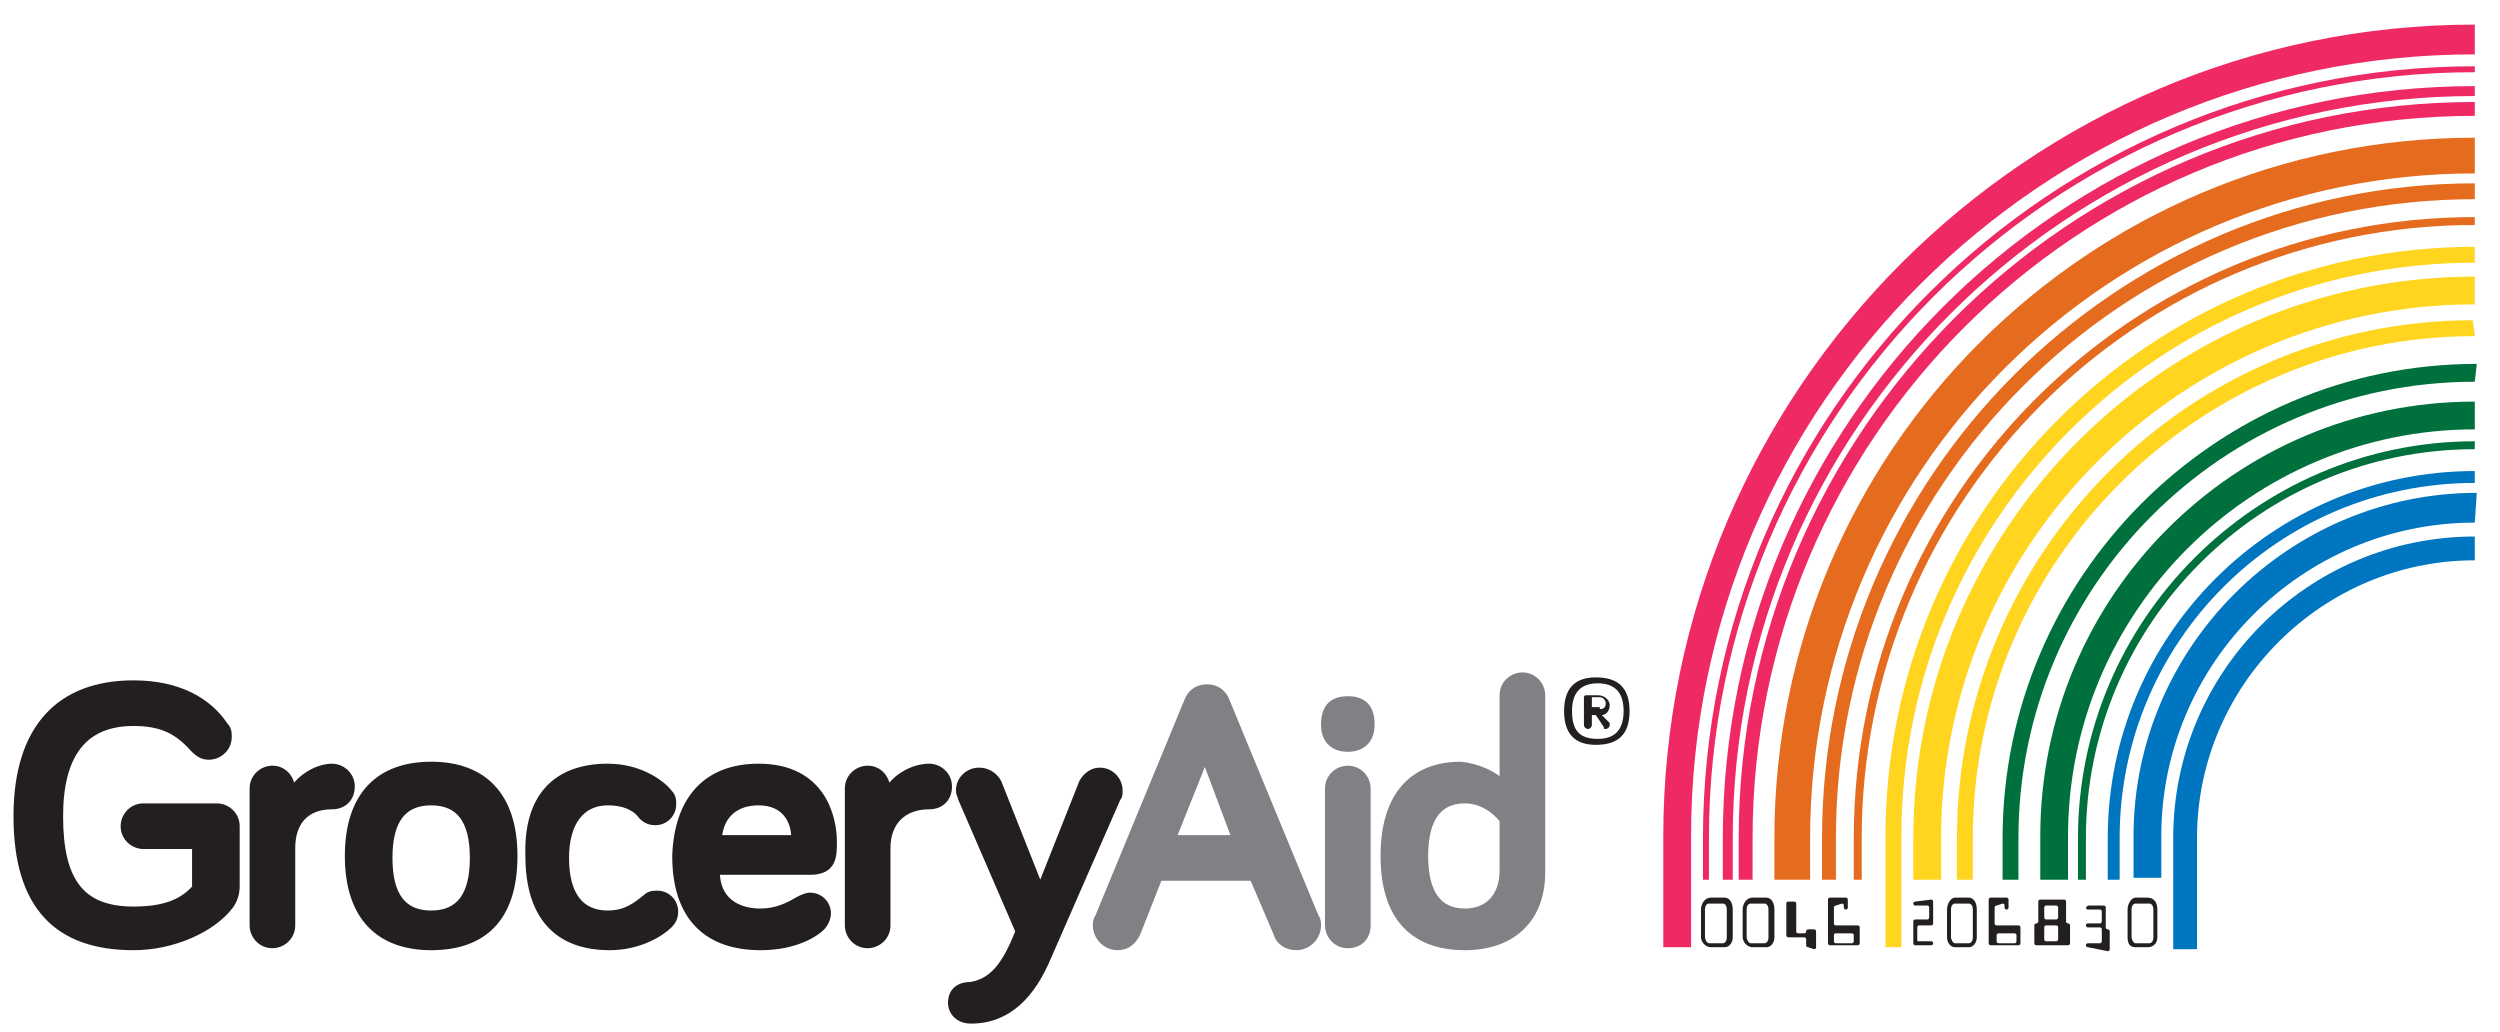 <?xml version="1.0" encoding="utf-8"?>
<!-- Generator: Adobe Illustrator 24.0.2, SVG Export Plug-In . SVG Version: 6.00 Build 0)  -->
<svg version="1.1" id="Layer_1" xmlns="http://www.w3.org/2000/svg" xmlns:xlink="http://www.w3.org/1999/xlink" x="0px" y="0px"
	 viewBox="0 0 126 52" style="enable-background:new 0 0 126 52;" xml:space="preserve">
<style type="text/css">
	.st0{fill:#231F20;}
	.st1{fill:#EE2963;}
	.st2{fill:#E56B1F;}
	.st3{fill:#FFD520;}
	.st4{fill:#00703C;}
	.st5{fill:#0076C0;}
	.st6{fill:none;stroke:#231F20;stroke-width:0.3;}
	.st7{fill:#808184;}
	.st8{fill:none;stroke:#808184;stroke-width:0.3;}
</style>
<g id="Group_1_" transform="translate(1376, 119)">
	<path id="Shape_80_" class="st0" d="M-1278.67-73.66c0.1,0,0.1,0.1,0.1,0.1v1.1c0,0.1-0.1,0.1-0.1,0.1h-0.6c-0.1,0-0.1,0.1-0.1,0.1
		v0.6c0,0.1,0,0.1,0.1,0.1h0.6c0.1,0,0.1,0.1,0.1,0.1c0,0.1-0.1,0.1-0.1,0.1h-0.8c-0.1,0-0.1-0.1-0.1-0.1v-1.1
		c0-0.1,0.1-0.1,0.1-0.1h0.6c0.1,0,0.1-0.1,0.1-0.1v-0.5c0-0.1-0.1-0.1-0.1-0.1h-0.6c-0.1,0-0.1-0.1-0.1-0.1c0-0.1,0.1-0.1,0.1-0.1
		L-1278.67-73.66L-1278.67-73.66z"/>
	<path id="Shape_81_" class="st0" d="M-1277.87-73.16c0-0.3,0.2-0.6,0.4-0.6h0.7c0.2,0,0.4,0.2,0.4,0.6v1.4c0,0.3-0.2,0.5-0.4,0.5
		h-0.7c-0.2,0-0.4-0.2-0.4-0.5V-73.16z M-1277.67-71.76c0,0.1,0.1,0.3,0.2,0.3h0.7c0.1,0,0.2-0.1,0.2-0.3v-1.4
		c0-0.2-0.1-0.3-0.2-0.3h-0.7c-0.1,0-0.2,0.1-0.2,0.3V-71.76z"/>
	<path id="Shape_82_" class="st0" d="M-1275.37-73.36c-0.1,0-0.1,0.1-0.1,0.1v0.8c0,0.1,0.1,0.1,0.1,0.1h1.1c0.1,0,0.1,0.1,0.1,0.1
		v0.8c0,0.1-0.1,0.1-0.1,0.1h-1.4c-0.1,0-0.1-0.1-0.1-0.1v-2.2c0-0.1,0.1-0.1,0.1-0.1h0.8c0.1,0,0.1,0.1,0.1,0.1v0.4
		c0,0.1-0.1,0.1-0.1,0.1c-0.1,0-0.1-0.1-0.1-0.1v-0.1c0-0.1-0.1-0.1-0.1-0.1L-1275.37-73.36L-1275.37-73.36z M-1274.47-71.46
		c0.1,0,0.1-0.1,0.1-0.1v-0.3c0-0.1-0.1-0.1-0.1-0.1h-0.8c-0.1,0-0.1,0.1-0.1,0.1v0.3c0,0.1,0.1,0.1,0.1,0.1H-1274.47z"/>
	<path id="Shape_83_" class="st0" d="M-1271.97-73.66c0.1,0,0.1,0.1,0.1,0.1v1c0,0.1,0.1,0.1,0.1,0.1c0.1,0,0.1,0.1,0.1,0.1v0.9
		c0,0.1-0.1,0.1-0.1,0.1h-1.6c-0.1,0-0.1-0.1-0.1-0.1v-0.9c0-0.1,0.1-0.1,0.1-0.1c0.1,0,0.1-0.1,0.1-0.1v-1c0-0.1,0.1-0.1,0.1-0.1
		H-1271.97z M-1272.97-72.76c0,0.1,0.1,0.1,0.1,0.1h0.5c0.1,0,0.1-0.1,0.1-0.1v-0.5c0-0.1-0.1-0.1-0.1-0.1h-0.5
		c-0.1,0-0.1,0.1-0.1,0.1V-72.76z M-1272.97-71.66c0,0.1,0.1,0.1,0.1,0.1h0.5c0.1,0,0.1-0.1,0.1-0.1v-0.6c0-0.1-0.1-0.1-0.1-0.1
		h-0.5c-0.1,0-0.1,0.1-0.1,0.1V-71.66z"/>
	<path id="Shape_84_" class="st0" d="M-1270.77-71.26c-0.1,0-0.1-0.1-0.1-0.1c0-0.1,0.1-0.1,0.1-0.1h0.6c0.1,0,0.1-0.1,0.1-0.1v-0.6
		c0-0.1-0.1-0.1-0.1-0.1h-0.6c-0.1,0-0.1-0.1-0.1-0.1c0-0.1,0.1-0.1,0.1-0.1h0.6c0.1,0,0.1-0.1,0.1-0.1v-0.5c0-0.1-0.1-0.1-0.1-0.1
		h-0.6c-0.1,0-0.1-0.1-0.1-0.1l0.1-0.1h0.8c0.1,0,0.1,0.1,0.1,0.1v1c0,0.1,0.1,0.1,0.1,0.1c0.1,0,0.1,0.1,0.1,0.1v0.9
		c0,0.1-0.1,0.1-0.1,0.1L-1270.77-71.26L-1270.77-71.26z"/>
	<path id="Shape_85_" class="st0" d="M-1268.77-73.16c0-0.3,0.2-0.6,0.4-0.6h0.6c0.3,0,0.5,0.2,0.5,0.6v1.4c0,0.3-0.2,0.5-0.5,0.5
		h-0.6c-0.3,0-0.4-0.2-0.4-0.5V-73.16z M-1268.57-71.76c0,0.1,0.1,0.3,0.2,0.3h0.7c0.1,0,0.2-0.1,0.2-0.3v-1.4
		c0-0.2-0.1-0.3-0.2-0.3h-0.7c-0.1,0-0.2,0.1-0.2,0.3V-71.76z"/>
	<path id="Shape_86_" class="st0" d="M-1288.17-73.16c0-0.3,0.2-0.6,0.5-0.6h0.7c0.2,0,0.4,0.2,0.4,0.6v1.4c0,0.3-0.2,0.5-0.4,0.5
		h-0.7c-0.3,0-0.5-0.3-0.5-0.5V-73.16z M-1287.97-71.76c0,0.1,0.1,0.3,0.2,0.3h0.7c0.1,0,0.2-0.1,0.2-0.3v-1.4
		c0-0.2-0.1-0.3-0.2-0.3h-0.7c-0.1,0-0.2,0.1-0.2,0.3V-71.76z"/>
	<path id="Shape_87_" class="st0" d="M-1290.27-73.16c0-0.3,0.2-0.6,0.5-0.6h0.7c0.2,0,0.4,0.2,0.4,0.6v1.4c0,0.3-0.2,0.5-0.4,0.5
		h-0.7c-0.3,0-0.5-0.3-0.5-0.5V-73.16z M-1290.07-71.76c0,0.1,0.1,0.3,0.2,0.3h0.7c0.1,0,0.2-0.1,0.2-0.3v-1.4
		c0-0.2-0.1-0.3-0.2-0.3h-0.7c-0.1,0-0.2,0.1-0.2,0.3V-71.76z"/>
	<path id="Shape_88_" class="st0" d="M-1284.87-71.26c-0.1,0-0.1-0.1-0.1-0.1v-0.3c0-0.1-0.1-0.1-0.1-0.1h-0.8
		c-0.1,0-0.1-0.1-0.1-0.1v-1.6c0-0.1,0.1-0.1,0.1-0.1h0.3c0.1,0,0.1,0.1,0.1,0.1v1.4c0,0.1,0.1,0.1,0.1,0.1h0.3
		c0.1,0,0.1-0.1,0.1-0.1c0-0.1,0.1-0.1,0.1-0.1h0.3c0.1,0,0.1,0.1,0.1,0.1v0.8c0,0.1-0.1,0.1-0.1,0.1L-1284.87-71.26L-1284.87-71.26
		z"/>
	<g id="Shape_89_" transform="translate(83, 0)">
		<path class="st0" d="M-1366.47-73.36c-0.1,0-0.1,0.1-0.1,0.1v0.8c0,0.1,0.1,0.1,0.1,0.1h1.1c0.1,0,0.1,0.1,0.1,0.1v0.8
			c0,0.1-0.1,0.1-0.1,0.1h-1.4c-0.1,0-0.1-0.1-0.1-0.1v-2.2c0-0.1,0.1-0.1,0.1-0.1h0.8c0.1,0,0.1,0.1,0.1,0.1v0.4
			c0,0.1-0.1,0.1-0.1,0.1c-0.1,0-0.1-0.1-0.1-0.1v-0.1c0-0.1-0.1-0.1-0.1-0.1L-1366.47-73.36L-1366.47-73.36z M-1365.67-71.46
			c0.1,0,0.1-0.1,0.1-0.1v-0.3c0-0.1-0.1-0.1-0.1-0.1h-0.8c-0.1,0-0.1,0.1-0.1,0.1v0.3c0,0.1,0.1,0.1,0.1,0.1H-1365.67z"/>
		<path class="st1" d="M-1334.27-116.26c-21.8,0-39.5,17.7-39.5,39.4v5.6h-1.4v-5.6c0-22.5,18.4-40.9,40.9-40.9V-116.26
			L-1334.27-116.26z"/>
	</g>
	<path id="Shape_90_" class="st1" d="M-1251.27-115.36c-21.3,0-38.6,17.3-38.6,38.6v2.1h-0.3v-2.1c0-21.5,17.5-38.9,38.9-38.9
		V-115.36L-1251.27-115.36z"/>
	<path id="Shape_91_" class="st1" d="M-1251.27-114.16c-20.6,0-37.4,16.8-37.4,37.4v2.1h-0.5v-2.1c0-20.9,17-37.9,37.9-37.9V-114.16
		L-1251.27-114.16z"/>
	<path id="Shape_92_" class="st1" d="M-1251.27-113.16c-20.1,0-36.4,16.3-36.4,36.4v2.1h-0.7v-2.1c0-20.4,16.6-37.1,37.1-37.1
		V-113.16L-1251.27-113.16z"/>
	<path id="Shape_93_" class="st2" d="M-1251.27-110.26c-18.5,0-33.5,15-33.5,33.5v2.1h-1.8v-2.1c0-19.5,15.8-35.3,35.3-35.3V-110.26
		L-1251.27-110.26z"/>
	<path id="Shape_94_" class="st2" d="M-1251.27-108.96c-17.8,0-32.2,14.4-32.2,32.2v2.1h-0.7v-2.1c0-18.2,14.8-33,32.9-33V-108.96
		L-1251.27-108.96z"/>
	<path id="Shape_95_" class="st2" d="M-1251.27-107.66c-17.1,0-30.9,13.9-30.9,30.9v2.1h-0.4v-2.1c0-17.3,14-31.3,31.3-31.3V-107.66
		L-1251.27-107.66z"/>
	<path id="Shape_96_" class="st3" d="M-1251.27-105.76c-16,0-28.9,13-28.9,28.9v5.6h-0.8v-5.6c0-16.4,13.3-29.7,29.7-29.7V-105.76
		L-1251.27-105.76z"/>
	<path id="Shape_97_" class="st3" d="M-1251.27-103.66c-14.8,0-26.9,12.1-26.9,26.9v2.1h-1.4v-2.1c0-15.6,12.7-28.3,28.3-28.3
		V-103.66L-1251.27-103.66z"/>
	<path id="Shape_98_" class="st3" d="M-1251.27-102.06c-13.9,0-25.3,11.3-25.3,25.3v2.1h-0.8v-2.1c0-14.4,11.7-26.1,26-26.1
		L-1251.27-102.06L-1251.27-102.06z"/>
	<path id="Shape_99_" class="st4" d="M-1251.27-99.76c-12.7,0-23,10.3-23,23v2.1h-0.8v-2.1c0-13.1,10.7-23.9,23.9-23.9
		L-1251.27-99.76L-1251.27-99.76z"/>
	<path id="Shape_100_" class="st4" d="M-1251.27-97.36c-11.3,0-20.5,9.2-20.5,20.5v2.2h-1.4v-2.2c0-12.1,9.8-21.9,21.9-21.9V-97.36
		L-1251.27-97.36z"/>
	<path id="Shape_101_" class="st4" d="M-1251.27-96.36c-10.8,0-19.6,8.8-19.6,19.6v2.1h-0.4v-2.1c0-11,9-20,20-20V-96.36
		L-1251.27-96.36z"/>
	<path id="Shape_102_" class="st5" d="M-1251.27-94.66c-9.9,0-17.9,8-17.9,17.9v2.1h-0.6v-2.1c0-10.2,8.3-18.5,18.5-18.5V-94.66
		L-1251.27-94.66z"/>
	<path id="Shape_103_" class="st5" d="M-1251.27-92.66c-8.7,0-15.8,7.1-15.8,15.8v2.1h-1.4v-2.1c0-9.5,7.8-17.3,17.3-17.3
		L-1251.27-92.66L-1251.27-92.66z"/>
	<path id="Shape_104_" class="st5" d="M-1251.27-90.76c-7.7,0-14,6.3-14,14v5.6h-1.2v-5.6c0-8.4,6.8-15.2,15.2-15.2V-90.76
		L-1251.27-90.76z"/>
	<path id="Shape_105_" class="st0" d="M-1366.17-76.36h-2.6c-0.5,0-1-0.4-1-1c0-0.5,0.4-1,1-1h3.7c0.5,0,1,0.4,1,1v3
		c0,0.4-0.1,0.7-0.3,1c-0.9,1.2-2.9,2.1-4.9,2.1c-3.8,0-5.9-2-5.9-6.6c0-4.5,2.2-6.7,5.9-6.7c2.3,0,3.8,0.9,4.6,2.1
		c0.2,0.2,0.2,0.4,0.2,0.6c0,0.6-0.5,1-1,1c-0.3,0-0.5-0.1-0.8-0.4c-0.8-0.9-1.6-1.3-3-1.3c-2.5,0-3.7,1.6-3.7,4.7
		c0,3.3,1.1,4.7,3.7,4.7c1.4,0,2.4-0.3,3.1-1.1V-76.36L-1366.17-76.36z"/>
	<path id="Shape_106_" class="st6" d="M-1366.17-76.36h-2.6c-0.5,0-1-0.4-1-1c0-0.5,0.4-1,1-1h3.7c0.5,0,1,0.4,1,1v3
		c0,0.4-0.1,0.7-0.3,1c-0.9,1.2-2.9,2.1-4.9,2.1c-3.8,0-5.9-2-5.9-6.6c0-4.5,2.2-6.7,5.9-6.7c2.3,0,3.8,0.9,4.6,2.1
		c0.2,0.2,0.2,0.4,0.2,0.6c0,0.6-0.5,1-1,1c-0.3,0-0.5-0.1-0.8-0.4c-0.8-0.9-1.6-1.3-3-1.3c-2.5,0-3.7,1.6-3.7,4.7
		c0,3.3,1.1,4.7,3.7,4.7c1.4,0,2.4-0.3,3.1-1.1V-76.36L-1366.17-76.36z"/>
	<path id="Shape_107_" class="st0" d="M-1361.27-79.16c0.4-0.7,1.3-1.2,2-1.2c0.5,0,1,0.4,1,1s-0.4,1-1,1c-1.3,0-2,0.8-2,2.1v3.9
		c0,0.6-0.5,1-1,1c-0.6,0-1-0.5-1-1v-6.9c0-0.6,0.5-1,1-1C-1361.67-80.26-1361.27-79.76-1361.27-79.16L-1361.27-79.16z"/>
	<path id="Shape_108_" class="st6" d="M-1361.27-79.16c0.4-0.7,1.3-1.2,2-1.2c0.5,0,1,0.4,1,1s-0.4,1-1,1c-1.3,0-2,0.8-2,2.1v3.9
		c0,0.6-0.5,1-1,1c-0.6,0-1-0.5-1-1v-6.9c0-0.6,0.5-1,1-1C-1361.67-80.26-1361.27-79.76-1361.27-79.16L-1361.27-79.16
		L-1361.27-79.16z"/>
	<path id="Shape_109_" class="st0" d="M-1354.27-78.56c-1.4,0-2.1,0.9-2.1,2.8s0.7,2.8,2.1,2.8c1.4,0,2.1-0.9,2.1-2.8
		S-1352.87-78.56-1354.27-78.56 M-1354.27-71.26c-2.6,0-4.2-1.5-4.2-4.6s1.6-4.6,4.2-4.6c2.6,0,4.2,1.5,4.2,4.6
		C-1350.07-72.66-1351.67-71.26-1354.27-71.26"/>
	<path id="Shape_110_" class="st6" d="M-1354.27-78.56c-1.4,0-2.1,0.9-2.1,2.8s0.7,2.8,2.1,2.8c1.4,0,2.1-0.9,2.1-2.8
		S-1352.87-78.56-1354.27-78.56L-1354.27-78.56z M-1354.27-71.26c-2.6,0-4.2-1.5-4.2-4.6s1.6-4.6,4.2-4.6c2.6,0,4.2,1.5,4.2,4.6
		C-1350.07-72.66-1351.67-71.26-1354.27-71.26L-1354.27-71.26z"/>
	<path id="Shape_111_" class="st0" d="M-1345.37-80.36c1.7,0,2.8,0.9,3.1,1.3c0.2,0.2,0.2,0.4,0.2,0.6c0,0.5-0.4,0.9-0.9,0.9
		c-0.3,0-0.5-0.1-0.7-0.3c-0.2-0.3-0.7-0.7-1.7-0.7c-1.3,0-2.1,1-2.1,2.8s0.7,2.8,2.1,2.8c0.9,0,1.4-0.4,1.9-0.8
		c0.2-0.2,0.4-0.2,0.6-0.2c0.5,0,0.9,0.4,0.9,0.9c0,0.3-0.1,0.5-0.3,0.7c-0.4,0.4-1.5,1.1-3,1.1c-2.6,0-4.1-1.5-4.1-4.6
		C-1349.47-78.86-1347.97-80.36-1345.37-80.36"/>
	<path id="Shape_112_" class="st6" d="M-1345.37-80.36c1.7,0,2.8,0.9,3.1,1.3c0.2,0.2,0.2,0.4,0.2,0.6c0,0.5-0.4,0.9-0.9,0.9
		c-0.3,0-0.5-0.1-0.7-0.3c-0.2-0.3-0.7-0.7-1.7-0.7c-1.3,0-2.1,1-2.1,2.8s0.7,2.8,2.1,2.8c0.9,0,1.4-0.4,1.9-0.8
		c0.2-0.2,0.4-0.2,0.6-0.2c0.5,0,0.9,0.4,0.9,0.9c0,0.3-0.1,0.5-0.3,0.7c-0.4,0.4-1.5,1.1-3,1.1c-2.6,0-4.1-1.5-4.1-4.6
		C-1349.47-78.86-1347.97-80.36-1345.37-80.36L-1345.37-80.36z"/>
	<path id="Shape_113_" class="st0" d="M-1339.77-76.76h3.8c0-0.9-0.5-1.8-1.8-1.8C-1338.87-78.56-1339.67-77.96-1339.77-76.76
		 M-1337.77-80.36c3.2,0,3.8,2.5,3.8,3.8c0,0.7,0,1.5-1.2,1.5h-4.7c0,1.4,1,2,2.2,2c0.8,0,1.4-0.3,1.9-0.6c0.2-0.1,0.4-0.2,0.6-0.2
		c0.5,0,0.9,0.4,0.9,0.9c0,0.3-0.2,0.6-0.3,0.7c-0.3,0.3-1.3,1-3.1,1c-2.6,0-4.3-1.4-4.3-4.6
		C-1341.87-78.76-1340.37-80.36-1337.77-80.36"/>
	<path id="Shape_114_" class="st6" d="M-1339.77-76.76h3.8c0-0.9-0.5-1.8-1.8-1.8C-1338.87-78.56-1339.67-77.96-1339.77-76.76
		L-1339.77-76.76z M-1337.77-80.36c3.2,0,3.8,2.5,3.8,3.8c0,0.7,0,1.5-1.2,1.5h-4.7c0,1.4,1,2,2.2,2c0.8,0,1.4-0.3,1.9-0.6
		c0.2-0.1,0.4-0.2,0.6-0.2c0.5,0,0.9,0.4,0.9,0.9c0,0.3-0.2,0.6-0.3,0.7c-0.3,0.3-1.3,1-3.1,1c-2.6,0-4.3-1.4-4.3-4.6
		C-1341.87-78.76-1340.37-80.36-1337.77-80.36L-1337.77-80.36z"/>
	<path id="Shape_115_" class="st0" d="M-1331.27-79.16c0.4-0.7,1.3-1.2,2.1-1.2c0.5,0,1,0.4,1,1s-0.4,1-1,1c-1.3,0-2.1,0.8-2.1,2.1
		v3.9c0,0.6-0.5,1-1,1c-0.6,0-1-0.5-1-1v-6.9c0-0.6,0.5-1,1-1C-1331.67-80.26-1331.27-79.76-1331.27-79.16L-1331.27-79.16z"/>
	<path id="Shape_116_" class="st6" d="M-1331.27-79.16c0.4-0.7,1.3-1.2,2.1-1.2c0.5,0,1,0.4,1,1s-0.4,1-1,1c-1.3,0-2.1,0.8-2.1,2.1
		v3.9c0,0.6-0.5,1-1,1c-0.6,0-1-0.5-1-1v-6.9c0-0.6,0.5-1,1-1C-1331.67-80.26-1331.27-79.76-1331.27-79.16L-1331.27-79.16
		L-1331.27-79.16z"/>
	<path id="Shape_117_" class="st0" d="M-1324.67-72.06l-2.9-6.7c0-0.1-0.1-0.2-0.1-0.4c0-0.6,0.5-1,1-1c0.6,0,0.9,0.4,1,0.6l2.1,5.3
		l2.1-5.3c0.1-0.2,0.4-0.6,0.9-0.6c0.6,0,1,0.5,1,1c0,0.2,0,0.3-0.1,0.4l-3.5,8c-0.8,1.9-2,3.2-3.9,3.2c-0.6,0-1-0.4-1-0.9
		c0-0.6,0.4-0.9,1-0.9C-1325.87-69.56-1325.27-70.56-1324.67-72.06"/>
	<path id="Shape_118_" class="st6" d="M-1324.67-72.06l-2.9-6.7c0-0.1-0.1-0.2-0.1-0.4c0-0.6,0.5-1,1-1c0.6,0,0.9,0.4,1,0.6l2.1,5.3
		l2.1-5.3c0.1-0.2,0.4-0.6,0.9-0.6c0.6,0,1,0.5,1,1c0,0.2,0,0.3-0.1,0.4l-3.5,8c-0.8,1.9-2,3.2-3.9,3.2c-0.6,0-1-0.4-1-0.9
		c0-0.6,0.4-0.9,1-0.9C-1325.87-69.56-1325.27-70.56-1324.67-72.06L-1324.67-72.06z"/>
	<path id="Shape_119_" class="st7" d="M-1315.27-80.76l-1.6,4h3.1L-1315.27-80.76z M-1317.57-74.76l-1.1,2.8c-0.2,0.4-0.5,0.7-1,0.7
		c-0.6,0-1.1-0.5-1.1-1.1c0-0.1,0-0.3,0.1-0.4l4.5-10.9c0.1-0.3,0.4-0.7,1-0.7c0.6,0,0.9,0.4,1,0.7l4.5,10.9
		c0.1,0.1,0.1,0.3,0.1,0.4c0,0.6-0.5,1.1-1.1,1.1c-0.5,0-0.9-0.3-1-0.7l-1.2-2.8H-1317.57z"/>
	<path id="Shape_120_" class="st8" d="M-1315.27-80.76l-1.6,4h3.1L-1315.27-80.76L-1315.27-80.76z M-1317.57-74.76l-1.1,2.8
		c-0.2,0.4-0.5,0.7-1,0.7c-0.6,0-1.1-0.5-1.1-1.1c0-0.1,0-0.3,0.1-0.4l4.5-10.9c0.1-0.3,0.4-0.7,1-0.7c0.6,0,0.9,0.4,1,0.7l4.5,10.9
		c0.1,0.1,0.1,0.3,0.1,0.4c0,0.6-0.5,1.1-1.1,1.1c-0.5,0-0.9-0.3-1-0.7l-1.2-2.8H-1317.57L-1317.57-74.76z"/>
	<path id="Shape_121_" class="st7" d="M-1307.07-72.36c0,0.6-0.4,1-1,1s-1-0.5-1-1v-6.9c0-0.6,0.5-1,1-1c0.6,0,1,0.5,1,1V-72.36z
		 M-1309.27-82.46c0-0.9,0.4-1.3,1.2-1.3c0.8,0,1.2,0.4,1.2,1.3c0,0.7-0.4,1.2-1.2,1.2C-1308.87-81.26-1309.27-81.76-1309.27-82.46
		L-1309.27-82.46z"/>
	<path id="Shape_122_" class="st8" d="M-1307.07-72.36c0,0.6-0.4,1-1,1s-1-0.5-1-1v-6.9c0-0.6,0.5-1,1-1c0.6,0,1,0.5,1,1V-72.36
		L-1307.07-72.36z M-1309.27-82.46c0-0.9,0.4-1.3,1.2-1.3c0.8,0,1.2,0.4,1.2,1.3c0,0.7-0.4,1.2-1.2,1.2
		C-1308.87-81.26-1309.27-81.76-1309.27-82.46L-1309.27-82.46z"/>
	<path id="Shape_123_" class="st7" d="M-1300.27-77.66c0,0-0.7-1-1.9-1c-1.3,0-2,0.9-2,2.8s0.7,2.8,2,2.8c1.1,0,1.9-0.7,1.9-2.1
		V-77.66z M-1300.27-79.56v-4.4c0-0.6,0.5-1,1-1c0.6,0,1,0.5,1,1v8.9c0,2.5-1.6,3.8-3.9,3.8c-2.6,0-4.1-1.5-4.1-4.6s1.5-4.6,3.9-4.6
		C-1301.47-80.36-1300.67-79.96-1300.27-79.56L-1300.27-79.56z"/>
	<path id="Shape_124_" class="st8" d="M-1300.27-77.66c0,0-0.7-1-1.9-1c-1.3,0-2,0.9-2,2.8s0.7,2.8,2,2.8c1.1,0,1.9-0.7,1.9-2.1
		V-77.66L-1300.27-77.66z M-1300.27-79.56v-4.4c0-0.6,0.5-1,1-1c0.6,0,1,0.5,1,1v8.9c0,2.5-1.6,3.8-3.9,3.8c-2.6,0-4.1-1.5-4.1-4.6
		s1.5-4.6,3.9-4.6C-1301.47-80.36-1300.67-79.96-1300.27-79.56L-1300.27-79.56z"/>
	<path id="Shape_125_" class="st0" d="M-1295.37-83.26c0.2,0,0.3-0.1,0.3-0.3c0-0.1-0.1-0.3-0.3-0.3h-0.4v0.5h0.4V-83.26z
		 M-1295.77-82.96v0.5c0,0.1-0.1,0.2-0.2,0.2s-0.2-0.1-0.2-0.2v-1.4c0-0.1,0.1-0.1,0.1-0.1h0.6c0.4,0,0.6,0.3,0.6,0.5
		c0,0.3-0.2,0.5-0.4,0.5l0.4,0.4v0.1c0,0.1-0.1,0.2-0.2,0.2s-0.1,0-0.1-0.1l-0.4-0.6H-1295.77L-1295.77-82.96z M-1294.17-83.16
		c0-1-0.5-1.4-1.3-1.4s-1.3,0.4-1.3,1.4s0.4,1.4,1.3,1.4C-1294.67-81.76-1294.17-82.16-1294.17-83.16L-1294.17-83.16z
		 M-1293.87-83.16c0,1.2-0.6,1.7-1.7,1.7c-1,0-1.6-0.5-1.6-1.7c0-1.2,0.6-1.7,1.6-1.7C-1294.47-84.86-1293.87-84.36-1293.87-83.16
		L-1293.87-83.16z"/>
</g>
</svg>
